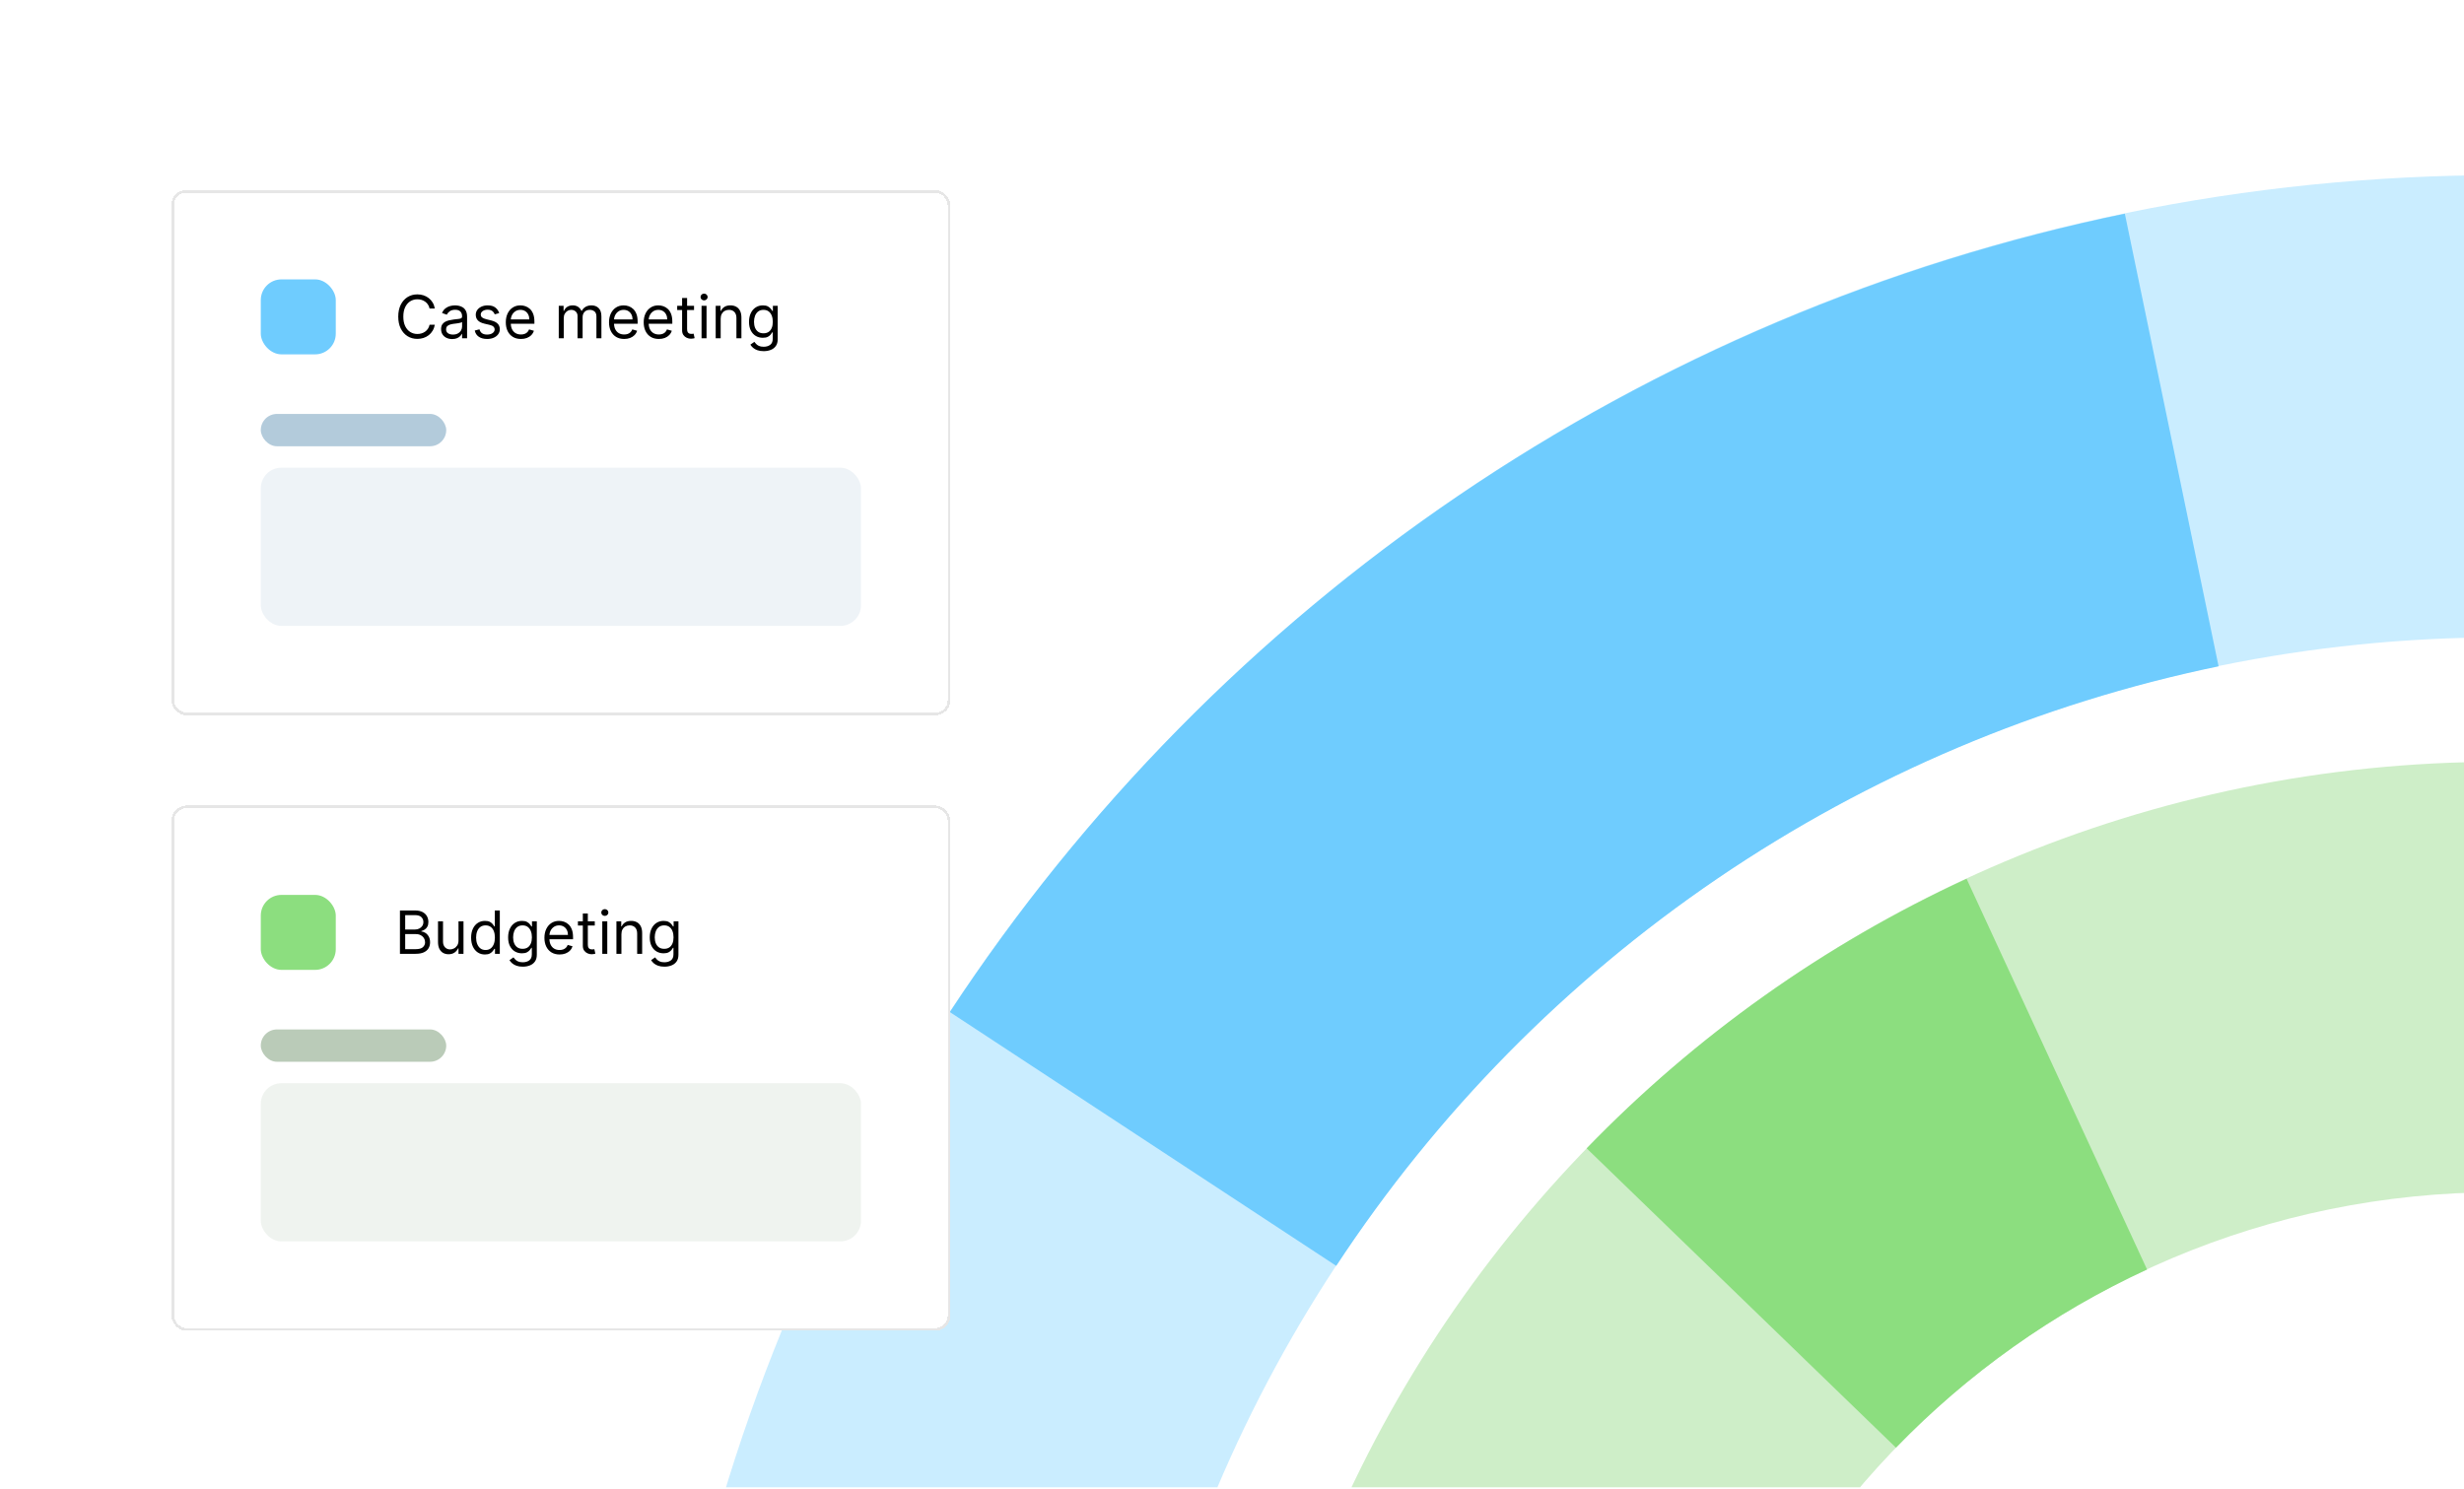 <svg width="460" height="278" viewBox="0 0 460 278" fill="none" xmlns="http://www.w3.org/2000/svg">
<g clip-path="url(#clip0_8660_4033)">
<rect width="460" height="277" transform="translate(0 0.7)" fill="white"/>
<path d="M813.466 379.232C813.466 570.617 658.322 725.764 466.943 725.764C275.564 725.764 120.421 570.617 120.421 379.232C120.421 187.848 275.564 32.7 466.943 32.7C658.322 32.7 813.466 187.848 813.466 379.232ZM206.728 379.232C206.728 522.949 323.23 639.455 466.943 639.455C610.656 639.455 727.159 522.949 727.159 379.232C727.159 235.515 610.656 119.009 466.943 119.009C323.23 119.009 206.728 235.515 206.728 379.232Z" fill="#CAEDFF"/>
<path d="M396.684 39.897C352.124 49.124 309.816 67.038 272.178 92.615C234.54 118.193 202.309 150.934 177.324 188.968L249.458 236.356C268.22 207.795 292.424 183.209 320.688 164.002C348.951 144.795 380.721 131.343 414.183 124.414L396.684 39.897Z" fill="#6FCCFE"/>
<path d="M703.474 379.232C703.474 510.115 597.376 616.217 466.496 616.217C335.617 616.217 229.519 510.115 229.519 379.232C229.519 248.349 335.617 142.247 466.496 142.247C597.376 142.247 703.474 248.349 703.474 379.232ZM309.878 379.232C309.878 465.733 379.998 535.855 466.496 535.855C552.995 535.855 623.115 465.733 623.115 379.232C623.115 292.731 552.995 222.609 466.496 222.609C379.998 222.609 309.878 292.731 309.878 379.232Z" fill="#CEEEC8"/>
<path d="M367.137 164.083C340.592 176.342 316.545 193.409 296.211 214.42L353.955 270.307C367.394 256.421 383.286 245.142 400.83 237.04L367.137 164.083Z" fill="#8CDE7F"/>
<g filter="url(#filter0_d_8660_4033)">
<rect x="32" y="32.7" width="145.421" height="98.072" rx="2.781" fill="white" shape-rendering="crispEdges"/>
<rect x="32.25" y="32.95" width="144.921" height="97.572" rx="2.531" stroke="black" stroke-opacity="0.1" stroke-width="0.5" shape-rendering="crispEdges"/>
<rect x="48.685" y="49.385" width="14" height="14" rx="3.862" fill="#6FCCFE"/>
<path d="M81.175 54.823H80.195C80.137 54.541 80.036 54.294 79.891 54.081C79.749 53.867 79.575 53.688 79.37 53.543C79.167 53.396 78.942 53.285 78.694 53.212C78.447 53.138 78.189 53.101 77.92 53.101C77.43 53.101 76.987 53.225 76.589 53.472C76.194 53.72 75.879 54.085 75.645 54.566C75.413 55.048 75.297 55.64 75.297 56.34C75.297 57.041 75.413 57.632 75.645 58.114C75.879 58.596 76.194 58.96 76.589 59.208C76.987 59.455 77.43 59.579 77.92 59.579C78.189 59.579 78.447 59.542 78.694 59.469C78.942 59.395 79.167 59.286 79.37 59.141C79.575 58.993 79.749 58.813 79.891 58.6C80.036 58.384 80.137 58.136 80.195 57.857H81.175C81.101 58.27 80.967 58.64 80.772 58.967C80.577 59.294 80.335 59.571 80.045 59.8C79.755 60.027 79.43 60.199 79.07 60.318C78.711 60.436 78.328 60.496 77.92 60.496C77.23 60.496 76.617 60.327 76.079 59.99C75.542 59.653 75.119 59.174 74.811 58.552C74.503 57.931 74.349 57.193 74.349 56.34C74.349 55.487 74.503 54.749 74.811 54.128C75.119 53.507 75.542 53.027 76.079 52.69C76.617 52.353 77.23 52.185 77.92 52.185C78.328 52.185 78.711 52.244 79.07 52.362C79.43 52.481 79.755 52.655 80.045 52.884C80.335 53.11 80.577 53.387 80.772 53.713C80.967 54.037 81.101 54.407 81.175 54.823ZM84.417 60.527C84.032 60.527 83.684 60.455 83.37 60.31C83.057 60.163 82.808 59.95 82.624 59.674C82.439 59.395 82.347 59.058 82.347 58.663C82.347 58.315 82.416 58.033 82.552 57.817C82.689 57.599 82.873 57.428 83.102 57.304C83.331 57.18 83.584 57.088 83.86 57.027C84.139 56.964 84.42 56.914 84.701 56.877C85.07 56.83 85.369 56.794 85.598 56.771C85.83 56.744 85.998 56.701 86.104 56.64C86.212 56.58 86.266 56.474 86.266 56.324V56.293C86.266 55.903 86.159 55.6 85.946 55.384C85.735 55.168 85.415 55.06 84.986 55.06C84.541 55.06 84.192 55.158 83.939 55.353C83.686 55.547 83.508 55.755 83.406 55.977L82.521 55.661C82.679 55.292 82.89 55.005 83.153 54.8C83.419 54.592 83.709 54.447 84.022 54.365C84.338 54.281 84.649 54.239 84.954 54.239C85.149 54.239 85.373 54.262 85.626 54.31C85.881 54.355 86.127 54.448 86.364 54.59C86.604 54.732 86.803 54.947 86.961 55.234C87.119 55.521 87.198 55.906 87.198 56.388V60.385H86.266V59.563H86.218C86.155 59.695 86.05 59.836 85.902 59.986C85.755 60.136 85.559 60.264 85.314 60.369C85.069 60.474 84.77 60.527 84.417 60.527ZM84.559 59.69C84.928 59.69 85.239 59.617 85.491 59.472C85.747 59.328 85.939 59.141 86.068 58.912C86.2 58.682 86.266 58.442 86.266 58.189V57.336C86.226 57.383 86.139 57.426 86.005 57.466C85.873 57.503 85.721 57.536 85.547 57.565C85.376 57.591 85.208 57.615 85.045 57.636C84.884 57.654 84.754 57.67 84.654 57.683C84.412 57.715 84.185 57.766 83.975 57.837C83.766 57.906 83.598 58.01 83.469 58.149C83.343 58.286 83.279 58.473 83.279 58.71C83.279 59.034 83.399 59.279 83.639 59.445C83.881 59.608 84.188 59.69 84.559 59.69ZM93.197 55.676L92.36 55.913C92.307 55.774 92.229 55.638 92.127 55.507C92.026 55.372 91.89 55.262 91.716 55.175C91.542 55.088 91.32 55.044 91.048 55.044C90.677 55.044 90.368 55.13 90.12 55.301C89.875 55.47 89.753 55.684 89.753 55.945C89.753 56.177 89.837 56.36 90.005 56.494C90.174 56.629 90.437 56.74 90.795 56.83L91.696 57.051C92.239 57.183 92.643 57.384 92.909 57.656C93.175 57.924 93.308 58.27 93.308 58.694C93.308 59.042 93.208 59.353 93.007 59.627C92.81 59.901 92.534 60.116 92.178 60.274C91.823 60.432 91.409 60.511 90.938 60.511C90.319 60.511 89.807 60.377 89.401 60.108C88.996 59.84 88.739 59.447 88.631 58.931L89.516 58.71C89.6 59.037 89.759 59.282 89.994 59.445C90.231 59.608 90.54 59.69 90.922 59.69C91.356 59.69 91.701 59.598 91.957 59.413C92.215 59.226 92.344 59.002 92.344 58.742C92.344 58.531 92.27 58.355 92.123 58.212C91.975 58.068 91.749 57.96 91.443 57.889L90.432 57.651C89.876 57.52 89.468 57.316 89.207 57.039C88.949 56.76 88.82 56.411 88.82 55.992C88.82 55.65 88.916 55.347 89.109 55.084C89.304 54.821 89.568 54.614 89.903 54.464C90.24 54.314 90.622 54.239 91.048 54.239C91.649 54.239 92.12 54.37 92.462 54.634C92.807 54.897 93.052 55.245 93.197 55.676ZM97.255 60.511C96.67 60.511 96.166 60.382 95.742 60.124C95.321 59.864 94.995 59.5 94.766 59.034C94.54 58.565 94.427 58.02 94.427 57.399C94.427 56.777 94.54 56.23 94.766 55.755C94.995 55.279 95.314 54.907 95.722 54.642C96.133 54.373 96.612 54.239 97.16 54.239C97.476 54.239 97.788 54.291 98.096 54.397C98.404 54.502 98.685 54.673 98.938 54.91C99.19 55.145 99.392 55.455 99.542 55.842C99.692 56.23 99.767 56.706 99.767 57.272V57.667H95.09V56.861H98.819C98.819 56.519 98.751 56.214 98.614 55.945C98.479 55.676 98.287 55.465 98.037 55.309C97.789 55.154 97.497 55.076 97.16 55.076C96.789 55.076 96.467 55.168 96.196 55.353C95.928 55.534 95.721 55.771 95.576 56.064C95.431 56.356 95.359 56.669 95.359 57.004V57.541C95.359 57.999 95.438 58.388 95.596 58.706C95.756 59.022 95.979 59.263 96.263 59.429C96.548 59.592 96.878 59.674 97.255 59.674C97.5 59.674 97.721 59.64 97.918 59.571C98.119 59.5 98.291 59.395 98.436 59.255C98.581 59.113 98.693 58.937 98.772 58.726L99.672 58.979C99.578 59.284 99.418 59.553 99.194 59.785C98.971 60.014 98.694 60.193 98.365 60.322C98.036 60.448 97.666 60.511 97.255 60.511ZM104.314 60.385V54.318H105.214V55.266H105.293C105.42 54.942 105.624 54.69 105.906 54.511C106.187 54.33 106.526 54.239 106.921 54.239C107.321 54.239 107.654 54.33 107.92 54.511C108.189 54.69 108.398 54.942 108.548 55.266H108.611C108.767 54.952 109 54.703 109.311 54.519C109.621 54.332 109.994 54.239 110.428 54.239C110.971 54.239 111.415 54.408 111.76 54.748C112.105 55.085 112.277 55.611 112.277 56.324V60.385H111.345V56.324C111.345 55.877 111.222 55.557 110.978 55.364C110.733 55.172 110.444 55.076 110.112 55.076C109.686 55.076 109.355 55.205 109.121 55.463C108.887 55.719 108.769 56.042 108.769 56.435V60.385H107.821V56.23C107.821 55.885 107.709 55.607 107.486 55.396C107.262 55.183 106.973 55.076 106.621 55.076C106.378 55.076 106.152 55.141 105.941 55.27C105.733 55.399 105.565 55.578 105.436 55.807C105.309 56.033 105.246 56.295 105.246 56.593V60.385H104.314ZM116.525 60.511C115.941 60.511 115.437 60.382 115.013 60.124C114.591 59.864 114.266 59.5 114.037 59.034C113.81 58.565 113.697 58.02 113.697 57.399C113.697 56.777 113.81 56.23 114.037 55.755C114.266 55.279 114.585 54.907 114.993 54.642C115.404 54.373 115.883 54.239 116.431 54.239C116.747 54.239 117.059 54.291 117.367 54.397C117.675 54.502 117.955 54.673 118.208 54.91C118.461 55.145 118.662 55.455 118.813 55.842C118.963 56.23 119.038 56.706 119.038 57.272V57.667H114.361V56.861H118.09C118.09 56.519 118.021 56.214 117.884 55.945C117.75 55.676 117.558 55.465 117.308 55.309C117.06 55.154 116.768 55.076 116.431 55.076C116.059 55.076 115.738 55.168 115.467 55.353C115.198 55.534 114.991 55.771 114.847 56.064C114.702 56.356 114.629 56.669 114.629 57.004V57.541C114.629 57.999 114.708 58.388 114.866 58.706C115.027 59.022 115.25 59.263 115.534 59.429C115.818 59.592 116.149 59.674 116.525 59.674C116.77 59.674 116.992 59.64 117.189 59.571C117.389 59.5 117.562 59.395 117.707 59.255C117.851 59.113 117.963 58.937 118.042 58.726L118.943 58.979C118.848 59.284 118.689 59.553 118.465 59.785C118.241 60.014 117.965 60.193 117.635 60.322C117.306 60.448 116.936 60.511 116.525 60.511ZM123 60.511C122.415 60.511 121.911 60.382 121.487 60.124C121.065 59.864 120.74 59.5 120.511 59.034C120.285 58.565 120.171 58.02 120.171 57.399C120.171 56.777 120.285 56.23 120.511 55.755C120.74 55.279 121.059 54.907 121.467 54.642C121.878 54.373 122.357 54.239 122.905 54.239C123.221 54.239 123.533 54.291 123.841 54.397C124.149 54.502 124.43 54.673 124.682 54.91C124.935 55.145 125.137 55.455 125.287 55.842C125.437 56.23 125.512 56.706 125.512 57.272V57.667H120.835V56.861H124.564C124.564 56.519 124.495 56.214 124.358 55.945C124.224 55.676 124.032 55.465 123.782 55.309C123.534 55.154 123.242 55.076 122.905 55.076C122.534 55.076 122.212 55.168 121.941 55.353C121.672 55.534 121.466 55.771 121.321 56.064C121.176 56.356 121.104 56.669 121.104 57.004V57.541C121.104 57.999 121.183 58.388 121.341 58.706C121.501 59.022 121.724 59.263 122.008 59.429C122.293 59.592 122.623 59.674 123 59.674C123.245 59.674 123.466 59.64 123.663 59.571C123.863 59.5 124.036 59.395 124.181 59.255C124.326 59.113 124.437 58.937 124.516 58.726L125.417 58.979C125.322 59.284 125.163 59.553 124.939 59.785C124.715 60.014 124.439 60.193 124.11 60.322C123.78 60.448 123.41 60.511 123 60.511ZM129.569 54.318V55.108H126.424V54.318H129.569ZM127.341 52.864H128.273V58.647C128.273 58.91 128.311 59.108 128.388 59.239C128.467 59.368 128.567 59.455 128.688 59.5C128.812 59.542 128.942 59.563 129.079 59.563C129.182 59.563 129.266 59.558 129.332 59.548C129.398 59.534 129.45 59.524 129.49 59.516L129.679 60.353C129.616 60.377 129.528 60.401 129.415 60.425C129.301 60.451 129.158 60.464 128.984 60.464C128.721 60.464 128.463 60.407 128.21 60.294C127.96 60.181 127.752 60.008 127.586 59.777C127.422 59.545 127.341 59.253 127.341 58.9V52.864ZM130.971 60.385V54.318H131.903V60.385H130.971ZM131.445 53.306C131.263 53.306 131.107 53.245 130.975 53.121C130.846 52.997 130.781 52.848 130.781 52.674C130.781 52.501 130.846 52.352 130.975 52.228C131.107 52.104 131.263 52.042 131.445 52.042C131.627 52.042 131.782 52.104 131.911 52.228C132.043 52.352 132.109 52.501 132.109 52.674C132.109 52.848 132.043 52.997 131.911 53.121C131.782 53.245 131.627 53.306 131.445 53.306ZM134.543 56.735V60.385H133.611V54.318H134.511V55.266H134.59C134.732 54.958 134.948 54.71 135.238 54.523C135.528 54.333 135.902 54.239 136.36 54.239C136.771 54.239 137.13 54.323 137.438 54.492C137.746 54.657 137.986 54.91 138.157 55.25C138.328 55.587 138.414 56.014 138.414 56.53V60.385H137.482V56.593C137.482 56.116 137.358 55.745 137.11 55.479C136.863 55.21 136.523 55.076 136.091 55.076C135.794 55.076 135.528 55.141 135.293 55.27C135.062 55.399 134.879 55.587 134.744 55.834C134.61 56.082 134.543 56.382 134.543 56.735ZM142.566 62.787C142.116 62.787 141.729 62.729 141.405 62.613C141.081 62.5 140.811 62.349 140.595 62.163C140.382 61.978 140.212 61.781 140.086 61.57L140.828 61.049C140.913 61.159 141.019 61.286 141.148 61.428C141.277 61.573 141.454 61.698 141.678 61.803C141.904 61.911 142.2 61.965 142.566 61.965C143.056 61.965 143.461 61.846 143.779 61.609C144.098 61.373 144.257 61.001 144.257 60.496V59.263H144.178C144.11 59.374 144.012 59.511 143.886 59.674C143.762 59.835 143.583 59.978 143.349 60.105C143.117 60.228 142.804 60.29 142.408 60.29C141.919 60.29 141.479 60.174 141.089 59.943C140.702 59.711 140.395 59.374 140.169 58.931C139.945 58.489 139.833 57.952 139.833 57.32C139.833 56.698 139.942 56.157 140.161 55.696C140.379 55.233 140.684 54.875 141.073 54.622C141.463 54.366 141.913 54.239 142.424 54.239C142.819 54.239 143.133 54.304 143.364 54.436C143.599 54.565 143.778 54.713 143.902 54.879C144.028 55.042 144.125 55.176 144.194 55.282H144.289V54.318H145.189V60.559C145.189 61.08 145.071 61.504 144.834 61.831C144.599 62.16 144.283 62.401 143.886 62.554C143.491 62.709 143.051 62.787 142.566 62.787ZM142.535 59.453C142.909 59.453 143.225 59.367 143.483 59.196C143.741 59.025 143.937 58.779 144.071 58.457C144.206 58.136 144.273 57.752 144.273 57.304C144.273 56.867 144.207 56.481 144.075 56.147C143.944 55.812 143.749 55.55 143.491 55.361C143.233 55.171 142.914 55.076 142.535 55.076C142.14 55.076 141.811 55.176 141.547 55.376C141.287 55.576 141.09 55.845 140.959 56.182C140.83 56.519 140.765 56.893 140.765 57.304C140.765 57.725 140.831 58.098 140.963 58.422C141.097 58.743 141.295 58.996 141.555 59.18C141.819 59.362 142.145 59.453 142.535 59.453Z" fill="black"/>
<rect x="48.685" y="74.508" width="34.62" height="6.035" rx="3.018" fill="#005387" fill-opacity="0.3"/>
<rect x="48.685" y="84.544" width="112.05" height="29.543" rx="3.862" fill="#005387" fill-opacity="0.07"/>
</g>
<g filter="url(#filter1_d_8660_4033)">
<rect x="32" y="147.628" width="145.421" height="98.072" rx="2.781" fill="white" shape-rendering="crispEdges"/>
<rect x="32.25" y="147.878" width="144.921" height="97.572" rx="2.531" stroke="black" stroke-opacity="0.1" stroke-width="0.5" shape-rendering="crispEdges"/>
<rect x="48.685" y="164.313" width="14" height="14" rx="3.862" fill="#8CDE7F"/>
<path d="M74.665 175.313V167.223H77.493C78.057 167.223 78.522 167.32 78.888 167.515C79.254 167.708 79.526 167.967 79.706 168.294C79.885 168.617 79.974 168.977 79.974 169.372C79.974 169.72 79.912 170.007 79.788 170.233C79.667 170.46 79.507 170.639 79.306 170.77C79.109 170.902 78.894 170.999 78.663 171.063V171.142C78.91 171.157 79.159 171.244 79.409 171.402C79.659 171.56 79.869 171.787 80.037 172.082C80.206 172.377 80.29 172.737 80.29 173.164C80.29 173.57 80.198 173.934 80.014 174.258C79.829 174.582 79.538 174.839 79.141 175.028C78.743 175.218 78.225 175.313 77.588 175.313H74.665ZM75.645 174.444H77.588C78.228 174.444 78.682 174.32 78.951 174.073C79.222 173.822 79.358 173.52 79.358 173.164C79.358 172.89 79.288 172.637 79.148 172.406C79.009 172.171 78.81 171.984 78.552 171.845C78.294 171.702 77.989 171.631 77.636 171.631H75.645V174.444ZM75.645 170.778H77.462C77.757 170.778 78.023 170.72 78.26 170.604C78.499 170.488 78.689 170.325 78.829 170.115C78.971 169.904 79.042 169.656 79.042 169.372C79.042 169.016 78.918 168.715 78.671 168.467C78.423 168.217 78.031 168.092 77.493 168.092H75.645V170.778ZM85.597 172.832V169.246H86.529V175.313H85.597V174.286H85.534C85.392 174.594 85.171 174.856 84.87 175.072C84.57 175.285 84.191 175.392 83.733 175.392C83.353 175.392 83.016 175.309 82.721 175.143C82.427 174.974 82.195 174.722 82.026 174.385C81.858 174.045 81.773 173.617 81.773 173.101V169.246H82.706V173.038C82.706 173.48 82.829 173.833 83.077 174.096C83.327 174.36 83.646 174.491 84.033 174.491C84.265 174.491 84.5 174.432 84.74 174.313C84.982 174.195 85.185 174.013 85.348 173.768C85.514 173.523 85.597 173.211 85.597 172.832ZM90.528 175.439C90.022 175.439 89.576 175.312 89.189 175.056C88.802 174.798 88.499 174.435 88.28 173.966C88.062 173.495 87.952 172.938 87.952 172.295C87.952 171.658 88.062 171.105 88.28 170.636C88.499 170.167 88.803 169.805 89.193 169.55C89.582 169.294 90.033 169.167 90.544 169.167C90.939 169.167 91.251 169.232 91.48 169.364C91.712 169.493 91.888 169.641 92.009 169.806C92.133 169.97 92.229 170.104 92.297 170.209H92.376V167.223H93.309V175.313H92.408V174.381H92.297C92.229 174.491 92.132 174.631 92.005 174.799C91.879 174.965 91.698 175.114 91.464 175.246C91.23 175.375 90.918 175.439 90.528 175.439ZM90.654 174.602C91.028 174.602 91.344 174.504 91.602 174.31C91.86 174.112 92.056 173.839 92.191 173.492C92.325 173.142 92.392 172.737 92.392 172.279C92.392 171.826 92.326 171.43 92.195 171.09C92.063 170.748 91.868 170.482 91.61 170.292C91.352 170.1 91.033 170.004 90.654 170.004C90.259 170.004 89.93 170.105 89.667 170.308C89.406 170.508 89.21 170.781 89.078 171.126C88.949 171.468 88.885 171.853 88.885 172.279C88.885 172.711 88.95 173.103 89.082 173.456C89.216 173.807 89.414 174.086 89.675 174.294C89.938 174.499 90.264 174.602 90.654 174.602ZM97.594 177.715C97.144 177.715 96.757 177.657 96.433 177.541C96.109 177.427 95.839 177.277 95.623 177.09C95.41 176.906 95.24 176.709 95.114 176.498L95.856 175.976C95.941 176.087 96.047 176.213 96.177 176.356C96.305 176.501 96.482 176.626 96.706 176.731C96.932 176.839 97.228 176.893 97.594 176.893C98.084 176.893 98.489 176.774 98.807 176.537C99.126 176.3 99.285 175.929 99.285 175.423V174.191H99.206C99.138 174.302 99.04 174.439 98.914 174.602C98.79 174.762 98.611 174.906 98.377 175.032C98.145 175.156 97.832 175.218 97.436 175.218C96.947 175.218 96.507 175.102 96.117 174.87C95.73 174.639 95.423 174.302 95.197 173.859C94.973 173.417 94.861 172.88 94.861 172.248C94.861 171.626 94.97 171.085 95.189 170.624C95.407 170.161 95.712 169.802 96.101 169.55C96.491 169.294 96.942 169.167 97.452 169.167C97.847 169.167 98.161 169.232 98.392 169.364C98.627 169.493 98.806 169.641 98.93 169.806C99.056 169.97 99.153 170.104 99.222 170.209H99.317V169.246H100.217V175.487C100.217 176.008 100.099 176.432 99.862 176.759C99.627 177.088 99.311 177.329 98.914 177.481C98.519 177.637 98.079 177.715 97.594 177.715ZM97.563 174.381C97.937 174.381 98.253 174.295 98.511 174.124C98.769 173.953 98.965 173.706 99.1 173.385C99.234 173.064 99.301 172.679 99.301 172.232C99.301 171.795 99.235 171.409 99.103 171.074C98.972 170.74 98.777 170.478 98.519 170.288C98.261 170.099 97.942 170.004 97.563 170.004C97.168 170.004 96.839 170.104 96.575 170.304C96.315 170.504 96.118 170.773 95.987 171.11C95.858 171.447 95.793 171.821 95.793 172.232C95.793 172.653 95.859 173.026 95.991 173.35C96.125 173.671 96.323 173.924 96.583 174.108C96.847 174.29 97.173 174.381 97.563 174.381ZM104.468 175.439C103.883 175.439 103.379 175.31 102.955 175.052C102.533 174.791 102.208 174.428 101.979 173.962C101.753 173.493 101.639 172.948 101.639 172.327C101.639 171.705 101.753 171.157 101.979 170.683C102.208 170.207 102.527 169.835 102.935 169.569C103.346 169.301 103.825 169.167 104.373 169.167C104.689 169.167 105.001 169.219 105.309 169.325C105.617 169.43 105.898 169.601 106.15 169.838C106.403 170.072 106.605 170.383 106.755 170.77C106.905 171.157 106.98 171.634 106.98 172.2V172.595H102.303V171.789H106.032C106.032 171.447 105.964 171.142 105.827 170.873C105.692 170.604 105.5 170.392 105.25 170.237C105.002 170.082 104.71 170.004 104.373 170.004C104.002 170.004 103.68 170.096 103.409 170.28C103.14 170.462 102.934 170.699 102.789 170.991C102.644 171.284 102.572 171.597 102.572 171.932V172.469C102.572 172.927 102.651 173.315 102.809 173.634C102.969 173.95 103.192 174.191 103.476 174.357C103.761 174.52 104.091 174.602 104.468 174.602C104.713 174.602 104.934 174.568 105.131 174.499C105.331 174.428 105.504 174.323 105.649 174.183C105.794 174.041 105.906 173.864 105.985 173.654L106.885 173.907C106.79 174.212 106.631 174.481 106.407 174.712C106.183 174.942 105.907 175.121 105.578 175.25C105.249 175.376 104.879 175.439 104.468 175.439ZM111.037 169.246V170.036H107.892V169.246H111.037ZM108.809 167.792H109.741V173.575C109.741 173.838 109.779 174.036 109.856 174.167C109.935 174.296 110.035 174.383 110.156 174.428C110.28 174.47 110.41 174.491 110.547 174.491C110.65 174.491 110.734 174.486 110.8 174.475C110.866 174.462 110.918 174.452 110.958 174.444L111.147 175.281C111.084 175.305 110.996 175.329 110.883 175.352C110.769 175.379 110.626 175.392 110.452 175.392C110.189 175.392 109.931 175.335 109.678 175.222C109.428 175.109 109.22 174.936 109.054 174.705C108.891 174.473 108.809 174.181 108.809 173.828V167.792ZM112.439 175.313V169.246H113.371V175.313H112.439ZM112.913 168.234C112.731 168.234 112.575 168.172 112.443 168.049C112.314 167.925 112.249 167.776 112.249 167.602C112.249 167.428 112.314 167.28 112.443 167.156C112.575 167.032 112.731 166.97 112.913 166.97C113.095 166.97 113.25 167.032 113.379 167.156C113.511 167.28 113.577 167.428 113.577 167.602C113.577 167.776 113.511 167.925 113.379 168.049C113.25 168.172 113.095 168.234 112.913 168.234ZM116.011 171.663V175.313H115.079V169.246H115.979V170.194H116.058C116.201 169.885 116.416 169.638 116.706 169.451C116.996 169.261 117.37 169.167 117.828 169.167C118.239 169.167 118.598 169.251 118.906 169.419C119.214 169.585 119.454 169.838 119.625 170.178C119.796 170.515 119.882 170.941 119.882 171.458V175.313H118.95V171.521C118.95 171.044 118.826 170.673 118.578 170.407C118.331 170.138 117.991 170.004 117.559 170.004C117.262 170.004 116.996 170.068 116.761 170.197C116.53 170.327 116.347 170.515 116.212 170.762C116.078 171.01 116.011 171.31 116.011 171.663ZM124.035 177.715C123.584 177.715 123.197 177.657 122.873 177.541C122.549 177.427 122.279 177.277 122.063 177.09C121.85 176.906 121.68 176.709 121.554 176.498L122.297 175.976C122.381 176.087 122.487 176.213 122.616 176.356C122.746 176.501 122.922 176.626 123.146 176.731C123.372 176.839 123.669 176.893 124.035 176.893C124.524 176.893 124.929 176.774 125.247 176.537C125.566 176.3 125.725 175.929 125.725 175.423V174.191H125.646C125.578 174.302 125.48 174.439 125.354 174.602C125.23 174.762 125.051 174.906 124.817 175.032C124.585 175.156 124.272 175.218 123.877 175.218C123.387 175.218 122.947 175.102 122.557 174.87C122.17 174.639 121.863 174.302 121.637 173.859C121.413 173.417 121.301 172.88 121.301 172.248C121.301 171.626 121.41 171.085 121.629 170.624C121.848 170.161 122.152 169.802 122.541 169.55C122.931 169.294 123.381 169.167 123.892 169.167C124.287 169.167 124.601 169.232 124.832 169.364C125.067 169.493 125.246 169.641 125.37 169.806C125.496 169.97 125.594 170.104 125.662 170.209H125.757V169.246H126.657V175.487C126.657 176.008 126.539 176.432 126.302 176.759C126.068 177.088 125.752 177.329 125.354 177.481C124.959 177.637 124.519 177.715 124.035 177.715ZM124.003 174.381C124.377 174.381 124.693 174.295 124.951 174.124C125.209 173.953 125.405 173.706 125.54 173.385C125.674 173.064 125.741 172.679 125.741 172.232C125.741 171.795 125.675 171.409 125.544 171.074C125.412 170.74 125.217 170.478 124.959 170.288C124.701 170.099 124.382 170.004 124.003 170.004C123.608 170.004 123.279 170.104 123.015 170.304C122.755 170.504 122.559 170.773 122.427 171.11C122.298 171.447 122.233 171.821 122.233 172.232C122.233 172.653 122.299 173.026 122.431 173.35C122.565 173.671 122.763 173.924 123.023 174.108C123.287 174.29 123.613 174.381 124.003 174.381Z" fill="black"/>
<rect x="48.685" y="189.436" width="34.62" height="6.035" rx="3.018" fill="#1A5212" fill-opacity="0.3"/>
<rect x="48.685" y="199.471" width="112.05" height="29.543" rx="3.862" fill="#1A5212" fill-opacity="0.07"/>
</g>
</g>
<defs>
<filter id="filter0_d_8660_4033" x="15.315" y="18.795" width="178.791" height="131.443" filterUnits="userSpaceOnUse" color-interpolation-filters="sRGB">
<feFlood flood-opacity="0" result="BackgroundImageFix"/>
<feColorMatrix in="SourceAlpha" type="matrix" values="0 0 0 0 0 0 0 0 0 0 0 0 0 0 0 0 0 0 127 0" result="hardAlpha"/>
<feOffset dy="2.781"/>
<feGaussianBlur stdDeviation="8.343"/>
<feComposite in2="hardAlpha" operator="out"/>
<feColorMatrix type="matrix" values="0 0 0 0 0 0 0 0 0 0 0 0 0 0 0 0 0 0 0.03 0"/>
<feBlend mode="normal" in2="BackgroundImageFix" result="effect1_dropShadow_8660_4033"/>
<feBlend mode="normal" in="SourceGraphic" in2="effect1_dropShadow_8660_4033" result="shape"/>
</filter>
<filter id="filter1_d_8660_4033" x="15.315" y="133.723" width="178.791" height="131.443" filterUnits="userSpaceOnUse" color-interpolation-filters="sRGB">
<feFlood flood-opacity="0" result="BackgroundImageFix"/>
<feColorMatrix in="SourceAlpha" type="matrix" values="0 0 0 0 0 0 0 0 0 0 0 0 0 0 0 0 0 0 127 0" result="hardAlpha"/>
<feOffset dy="2.781"/>
<feGaussianBlur stdDeviation="8.343"/>
<feComposite in2="hardAlpha" operator="out"/>
<feColorMatrix type="matrix" values="0 0 0 0 0 0 0 0 0 0 0 0 0 0 0 0 0 0 0.03 0"/>
<feBlend mode="normal" in2="BackgroundImageFix" result="effect1_dropShadow_8660_4033"/>
<feBlend mode="normal" in="SourceGraphic" in2="effect1_dropShadow_8660_4033" result="shape"/>
</filter>
<clipPath id="clip0_8660_4033">
<rect width="460" height="277" fill="white" transform="translate(0 0.7)"/>
</clipPath>
</defs>
</svg>
